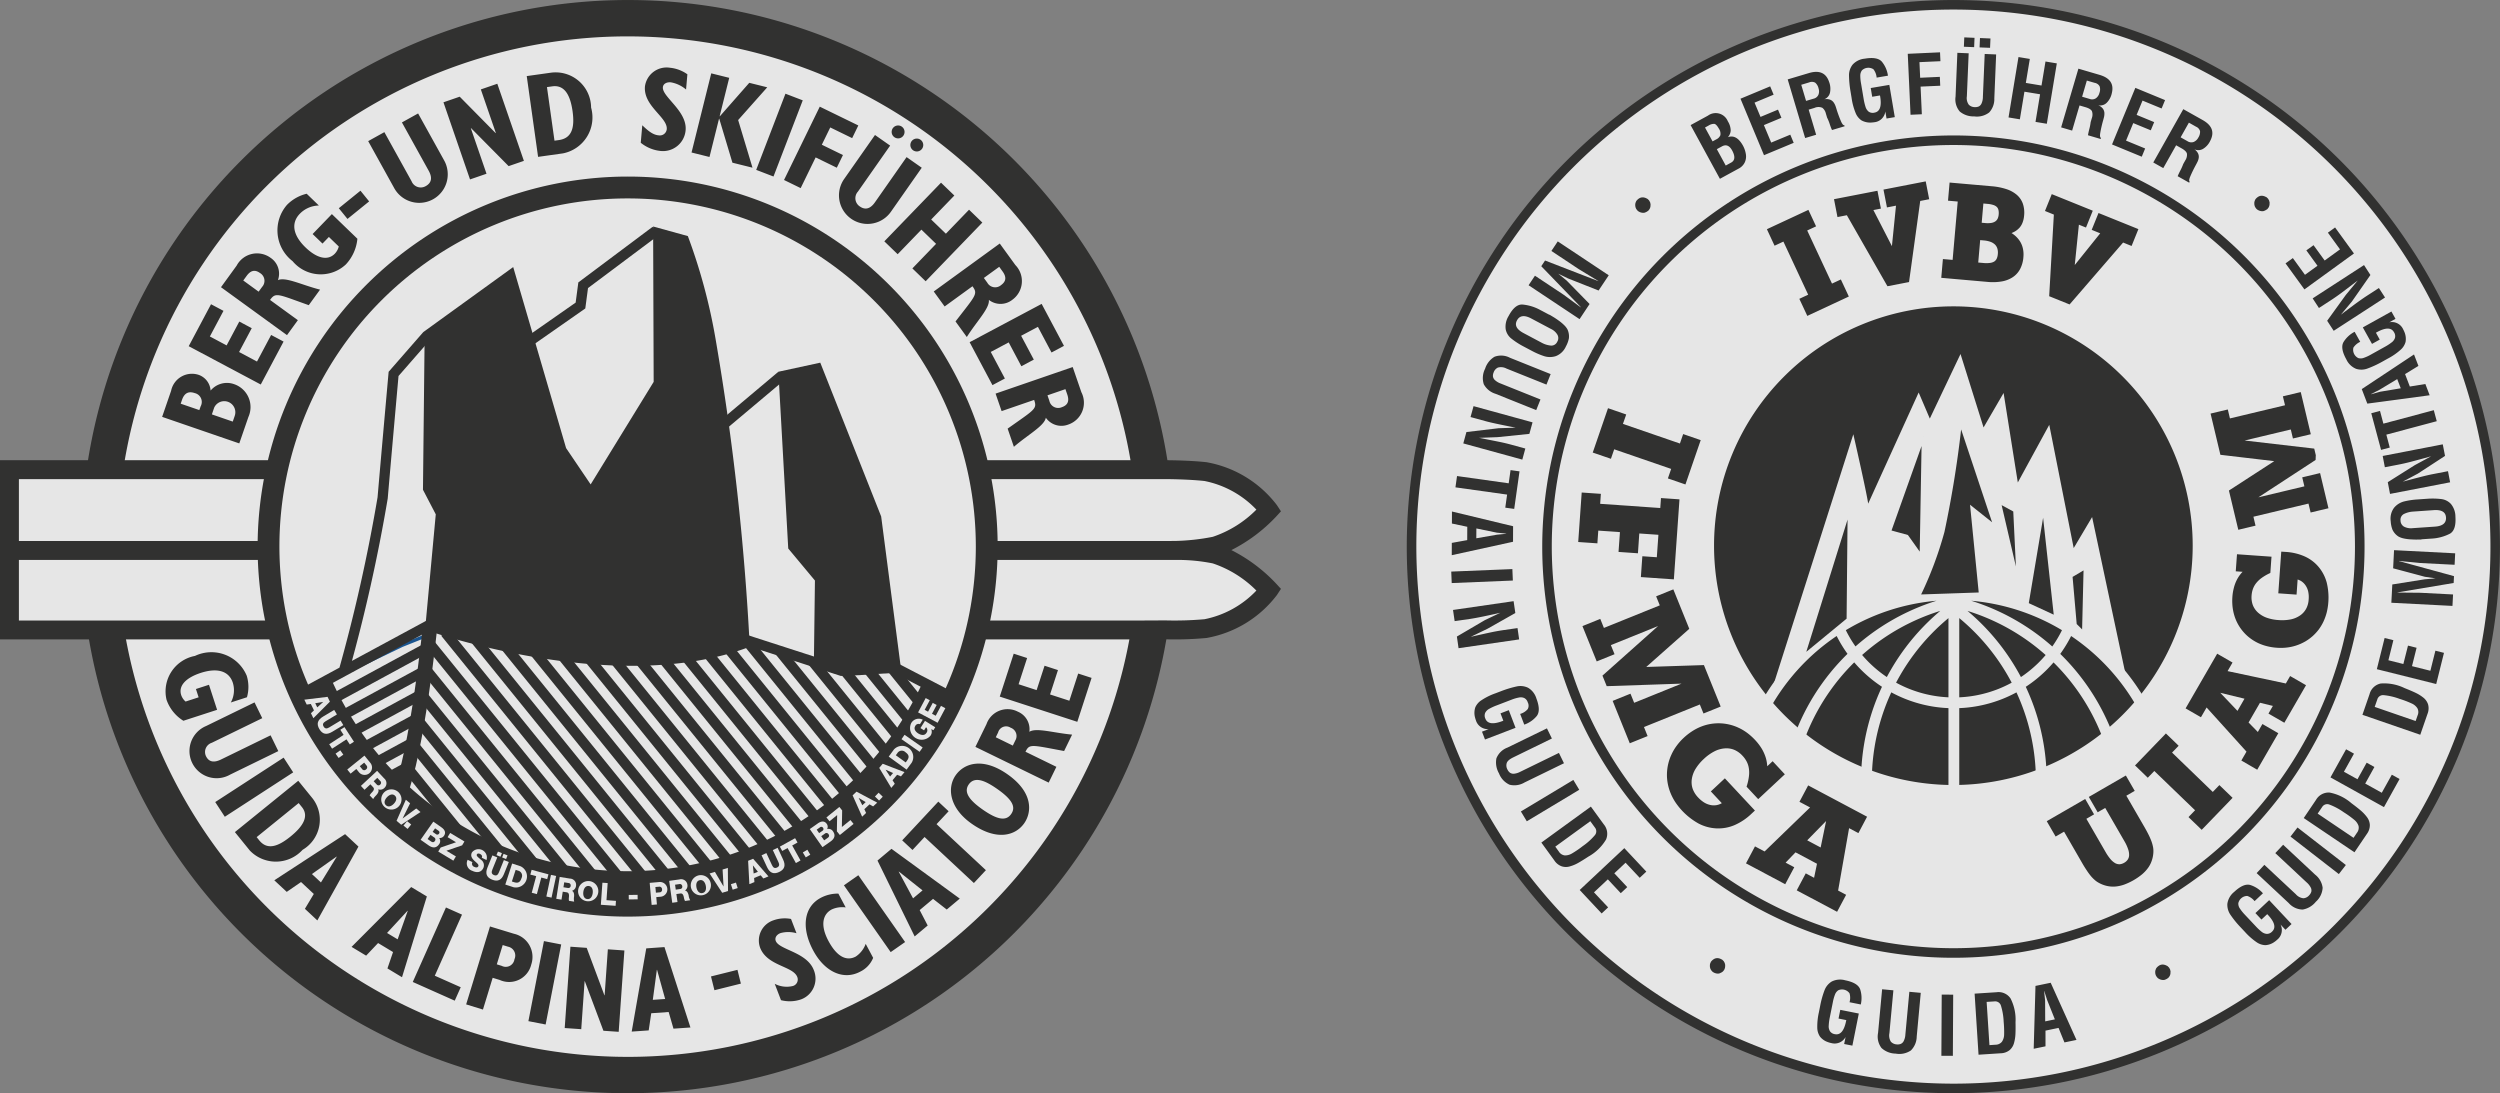 <svg id="Ebene_1" data-name="Ebene 1" xmlns="http://www.w3.org/2000/svg" xmlns:xlink="http://www.w3.org/1999/xlink" viewBox="0 0 113.23 49.514"><rect x="0" y="0" width="113.23" height="49.514" fill="#808080" stroke="none"/><defs><clipPath id="clip-path" transform="translate(-241.494 -402.162)"><rect x="241.493" y="402.162" width="113.23" height="49.513" fill="none"/></clipPath><clipPath id="clip-path-2" transform="translate(-241.494 -402.162)"><rect x="241.493" y="402.163" width="113.23" height="49.513" fill="none"/></clipPath><clipPath id="clip-path-3" transform="translate(-241.494 -402.162)"><rect x="224.493" y="389.162" width="92.017" height="63.513" fill="none"/></clipPath><clipPath id="clip-path-4" transform="translate(-241.494 -402.162)"><polygon points="256.618 434.355 258.942 437.667 259.639 437.956 260.161 436.098 260.859 430.928 259.697 431.392 255.224 433.542 256.095 433.716 256.618 434.355" fill="none"/></clipPath><clipPath id="clip-path-5" transform="translate(-241.494 -402.162)"><path d="M259.523,438.247s.871-4.066,1.103-4.996a19.499,19.499,0,0,0,.349-2.556s3.369.349,5.403.814c2.033.464,6.796-.291,6.971,0,.174.29,1.858-.232,1.858-.232l1.511.232,3.02.987,1.918-.174,1.219.581,1.511,1.104s-5.809,6.854-8.249,7.784c-2.44.929-6.274.639-7.319.464a42.039,42.039,0,0,1-6.914-1.858,13.923,13.923,0,0,1-2.381-2.15" fill="none"/></clipPath><clipPath id="clip-path-6" transform="translate(-241.494 -402.162)"><rect x="288.209" y="389.162" width="83.514" height="63.513" fill="none"/></clipPath></defs><g clip-path="url(#clip-path)"><g clip-path="url(#clip-path-2)"><g opacity="0.8"><g clip-path="url(#clip-path-3)"><path d="M245.988,426.919a23.933,23.933,0,1,1,23.934,23.934,23.934,23.934,0,0,1-23.934-23.934" transform="translate(-241.494 -402.162)" fill="#fff"/><path d="M246.811,426.919a23.11,23.11,0,1,1,23.111,23.111,23.136,23.136,0,0,1-23.111-23.111m-1.646,0a24.757,24.757,0,1,0,24.757-24.757,24.785,24.785,0,0,0-24.757,24.757" transform="translate(-241.494 -402.162)" fill="#1d1d1b"/><path d="M250.313,419.966a.411.411,0,0,1,.268.601l-.059.169-.844-.29.058-.17c.108-.312.295-.407.577-.31m.777.965.105-.307a.502.502,0,0,1,.929.378l-.088.255Zm-1.846-1.07-.407,1.182,3.494,1.202.411-1.191a1.096,1.096,0,0,0-.638-1.49.962.962,0,0,0-1.072.289.809.809,0,0,0-.549-.716.965.965,0,0,0-1.239.724m2.372-3.62-.564-.3-1.011,1.901,3.263,1.735,1.033-1.944-.563-.3-.64,1.204-.812-.432.574-1.079-.564-.3-.574,1.08-.759-.404Zm1.748-1.083-.156.214-.696-.506.15-.205c.181-.25.374-.304.61-.132a.409.409,0,0,1,.092.629m.718-.308a.862.862,0,0,0-.334-1.012,1.044,1.044,0,0,0-1.536.355l-.709.977,2.99,2.171.492-.678-1.26-.916c.206-.284.291-.29,1.075-.007l.678.244.512-.704c-.819-.207-1.565-.589-1.908-.43m2.308-1.956.448.432a.739.739,0,0,1-.178.325c-.331.342-.831.198-1.329-.283-.576-.556-.662-1.106-.256-1.526a1.23,1.23,0,0,1,.862-.371l-.553-.534a1.855,1.855,0,0,0-.89.502,1.76,1.76,0,0,0,.251,2.551,1.663,1.663,0,0,0,2.413.149,1.97,1.97,0,0,0,.523-1.164l-1.156-1.116-.872.903.448.432Zm1.823-1.61-.393-.485-.981.794.393.485Zm3.396-1.859-1.178-2.125-.733.407,1.211,2.186c.163.293.152.54-.132.698a.447.447,0,0,1-.642-.22l-1.232-2.224-.733.407,1.182,2.134a1.293,1.293,0,1,0,2.257-1.263m2.922.261.691-.238-1.204-3.493-.746.257.68,1.974-.01.004-1.627-1.649-.736.254,1.203,3.493.747-.257-.71-2.061.01-.004Zm2.276-1.18-.199.028-.341-2.427.241-.034c.574-.08.82.431.918,1.122.103.734-.019,1.227-.619,1.311m1.459-1.472a1.607,1.607,0,0,0-1.833-1.578l-1.082.152.514,3.659,1.125-.158a1.658,1.658,0,0,0,1.276-2.075m4.301-.817.06-.69a1.633,1.633,0,0,0-.783-.296.99.99,0,0,0-1.139.845c-.078.894,1.035,1.399.988,1.938a.315.315,0,0,1-.367.278c-.221-.02-.416-.14-.742-.456l-.069.792a1.7,1.7,0,0,0,.875.369,1.029,1.029,0,0,0,1.157-.935c.076-.873-1.068-1.511-1.03-1.948.013-.151.162-.241.362-.223a1.442,1.442,0,0,1,.688.326m2.359,1.382,1.318-1.483-.814-.203-1.331,1.514-.01-.003.433-1.737-.814-.203-.893,3.585.813.203.432-1.733.011.003.596,1.989.909.226Zm1.601,2.558,1.325-3.45-.783-.301-1.325,3.45Zm3.563-1.739.279-.574-1.746-.851-1.619,3.321.754.368.678-1.391.958.467.279-.574-.957-.467.382-.783Zm2.32-.113a.292.292,0,1,0-.407.071.29.29,0,0,0,.407-.071m.832,1.454-.687-.481-1.433,2.047c-.193.275-.421.373-.686.187a.446.446,0,0,1-.084-.673l1.458-2.082-.686-.481-1.4,1.998a1.293,1.293,0,1,0,2.125,1.474Zm.015-.861a.292.292,0,1,0-.407.071.292.292,0,0,0,.407-.071m.162,6.003,2.567-2.658-.602-.583-1.049,1.087-.666-.643,1.049-1.086-.603-.582-2.568,2.657.604.583,1.075-1.113.665.643-1.074,1.113Zm3.418.172a.408.408,0,0,1-.626-.107l-.156-.215.696-.505.149.206c.182.249.173.449-.063.621m.51.665a1.042,1.042,0,0,0,.136-1.57l-.708-.976-2.99,2.172.493.679,1.261-.916c.206.284.186.366-.326,1.025l-.442.569.512.705c.45-.716,1.044-1.307.998-1.682a.86.86,0,0,0,1.066-.006m1.772,2.389.564-.3-1.011-1.901-3.262,1.735,1.034,1.944.563-.299-.64-1.204.813-.432.573,1.08.564-.3-.574-1.08.76-.404Zm.471,2.476a.408.408,0,0,1-.568-.286l-.086-.25.813-.28.083.24c.1.292.034.481-.242.576m.882-.676-.393-1.141-3.493,1.203.273.793,1.473-.507c.115.332.071.405-.611.885l-.589.415.283.824c.64-.553,1.38-.945,1.447-1.317a.862.862,0,0,0,1.021.307,1.043,1.043,0,0,0,.589-1.462" transform="translate(-241.494 -402.162)" fill="#1d1d1b"/><path d="M252.679,433.742a1.712,1.712,0,0,0-.01-.975,1.734,1.734,0,0,0-2.345-.897,1.636,1.636,0,0,0-1.287,1.986,1.822,1.822,0,0,0,.763.951l1.527-.496-.368-1.134-.591.192.122.376-.591.192a.677.677,0,0,1-.198-.292c-.139-.43.226-.792.885-1.006.761-.247,1.281-.081,1.453.446a1.146,1.146,0,0,1-.091.894Zm-.762,3.504,2.182-1.065-.349-.715-2.245,1.095c-.302.147-.545.129-.68-.148a.438.438,0,0,1,.262-.609l2.285-1.114-.349-.715-2.192,1.069a1.23,1.23,0,1,0,1.086,2.202m-.241,1.909,3.097-2.011-.433-.667-3.098,2.012Zm2.978.894c-.576.466-1.054.623-1.417.176l-.119-.148,1.903-1.542.146.18c.346.427.029.895-.513,1.334m1.003-1.718-.654-.806-2.87,2.325.679.838a1.637,1.637,0,0,0,2.386-.035,1.582,1.582,0,0,0,.459-2.322m.373,3.799-.409-.381,1.118-.791.007.007Zm-.163,1.72,1.862-3.345-.605-.563-3.206,2.09.563.525.648-.446.578.54-.403.673Zm4.094-.433-.457,1.289-.48-.288.929-1.007Zm-.259,3.005,1.125-3.659-.709-.425-2.701,2.71.66.397.541-.571.678.408-.254.742Zm1.485-.068,1.232-2.767-.727-.324-1.503,3.374,1.901.847.271-.608Zm3.608-.746a.398.398,0,0,1-.579.299l-.221-.068.267-.874.245.075a.408.408,0,0,1,.288.568m.759.244a1.076,1.076,0,0,0-.782-1.398l-1.085-.331-1.08,3.53.761.234.44-1.438.319.097a1.03,1.03,0,0,0,1.427-.694m.653,2.712.705-3.626-.782-.152-.704,3.626Zm3.309.331.258-3.684-.749-.053-.146,2.083-.01-.001-.802-2.148-.738-.052-.258,3.684.749.052.152-2.173h.01l.842,2.244Zm2.104-1.487-.559.039.183-1.358h.01Zm.377,1.344.768-.053-1.176-3.642-.825.059-.659,3.769.77-.054.115-.777.789-.056Zm1.855-1.741,1.198-.299-.155-.624-1.199.299Zm3.717-2.581-.248-.647a1.513,1.513,0,0,0-.796.062.963.963,0,0,0-.604,1.24c.323.838,1.49.825,1.684,1.329a.306.306,0,0,1-.193.404,1.17,1.17,0,0,1-.829-.098l.284.742a1.577,1.577,0,0,0,.906-.035,1.002,1.002,0,0,0,.579-1.329c-.314-.818-1.566-.911-1.722-1.319-.054-.142.034-.286.211-.354a1.331,1.331,0,0,1,.728.005m2.228-1.169-.332-.626a1.657,1.657,0,0,0-.796.191c-.762.404-.898,1.341-.35,2.373.533,1.002,1.391,1.366,2.13.974a1.193,1.193,0,0,0,.592-.628l-.338-.634a1.166,1.166,0,0,1-.451.576c-.435.231-.871-.02-1.239-.713-.381-.716-.252-1.208.151-1.421a1.136,1.136,0,0,1,.633-.092m2.691,1.568-2.119-3.026-.652.457,2.118,3.025Zm.79-2.339-.43.36-.649-1.206.008-.006Zm1.686.372-3.093-2.255-.634.531,1.684,3.437.59-.495-.363-.698.606-.508.62.483Zm-1.052-3.372.547-.585-.467-.436-1.636,1.754.467.436.546-.587,2.234,2.084.544-.582Zm3.378-.456c-.25.357-.686.215-1.289-.206-.593-.416-.877-.784-.63-1.138.272-.387.761-.163,1.285.203.727.508.846.838.634,1.141m-.165-1.803c-1.133-.793-1.973-.491-2.347.044-.392.559-.297,1.48.732,2.199,1.133.794,1.984.531,2.373-.025.342-.488.425-1.389-.758-2.218m.143-2.109a.397.397,0,0,1,.209.582l-.11.227-.772-.377.105-.217a.375.375,0,0,1,.568-.215m-1.094-.162-.502,1.03,3.319,1.618.349-.715-1.4-.683c.147-.3.227-.317,1.044-.166l.706.133.362-.743c-.836-.076-1.633-.328-1.936-.127a.86.86,0,0,0-.518-.91,1.011,1.011,0,0,0-1.424.563m4.76-2.095-.607-.197-.4,1.231-.874-.284.358-1.104-.607-.197-.359,1.104-.817-.266.386-1.187-.607-.197-.632,1.944,3.512,1.142Z" transform="translate(-241.494 -402.162)" fill="#1d1d1b"/><path d="M294.559,427.096a11.326,11.326,0,0,0,1.962-.204,6.056,6.056,0,0,0,2.449-1.615,4.708,4.708,0,0,0-2.879-1.756c-.811-.088-1.83-.087-1.83-.087h-52.34v7.261h12.025l32.023-.001h7.295l.997-.005a15.744,15.744,0,0,0,1.83-.056,4.704,4.704,0,0,0,2.879-1.756,6.048,6.048,0,0,0-2.449-1.614,10.005,10.005,0,0,0-1.959-.173" transform="translate(-241.494 -402.162)" fill="#fff"/><path d="M296.046,430.208a15.569,15.569,0,0,1-1.77.053c-.016,0-1.013.005-1.013.005h-7.294l-32.022.001h-11.597v-2.745h11.245v-.856h-11.245v-2.804h51.912c.01,0,1.006.001,1.784.085a4.439,4.439,0,0,1,2.352,1.297,5.021,5.021,0,0,1-1.977,1.232,9.835,9.835,0,0,1-1.675.186c-.108-.001-.176-.001-.188-.001l.001.005h-8.279v.856h8.287v.002l.091-.002h.243a8.083,8.083,0,0,1,1.52.157,5.031,5.031,0,0,1,1.977,1.231,4.434,4.434,0,0,1-2.352,1.298m1.219-3.131a7.275,7.275,0,0,0,2.021-1.511l.225-.245-.182-.278a5.122,5.122,0,0,0-3.192-1.947c-.823-.09-1.832-.09-1.875-.09h-52.768v8.117h12.453l32.022-.001h7.296l1-.005a15.732,15.732,0,0,0,1.872-.059,5.119,5.119,0,0,0,3.192-1.947l.182-.278-.225-.245a7.275,7.275,0,0,0-2.021-1.511" transform="translate(-241.494 -402.162)" fill="#1d1d1b"/><path d="M253.162,426.919a16.759,16.759,0,1,0,16.76-16.76,16.779,16.779,0,0,0-16.76,16.76" transform="translate(-241.494 -402.162)" fill="#1d1d1b"/><path d="M254.149,426.919a15.771,15.771,0,1,1,15.772,15.772,15.791,15.791,0,0,1-15.772-15.772" transform="translate(-241.494 -402.162)" fill="#fff"/><g clip-path="url(#clip-path-4)"><path d="M260.009,437.855l-12.81,6.96m13.013-8.054-12.81,6.96m13.013-8.054-12.81,6.96m13.013-8.054-12.811,6.96m13.013-8.054-12.81,6.96m13.013-8.054-12.81,6.96m13.013-8.054-12.81,6.96" transform="translate(-241.494 -402.162)" fill="none" stroke="#1d1d1b" stroke-miterlimit="3.864" stroke-width="0.463"/></g><polygon points="15.125 32.192 17.449 35.504 18.146 35.793 18.668 33.935 19.366 28.765 18.204 29.23 13.73 31.379 14.602 31.554 15.125 32.192" fill="none" stroke="#004a93" stroke-width="0.151"/><g clip-path="url(#clip-path-5)"><path d="M282.799,430.811l9.177,11.327m-10.29-11.327,9.178,11.327m-10.291-11.327,9.178,11.327m-10.291-11.327,9.179,11.327m-10.291-11.327,9.178,11.327m-10.291-11.327,9.179,11.327m-10.292-11.327,9.179,11.327m-10.291-11.327,9.178,11.327m-10.291-11.327,9.179,11.327m-10.291-11.327,9.177,11.327m-10.29-11.327,9.178,11.327m-10.29-11.327,9.178,11.327m-10.292-11.327,9.179,11.327m-10.291-11.327,9.178,11.327m-10.291-11.327,9.179,11.327m-10.291-11.327,9.178,11.327m-10.291-11.327,9.179,11.327m-10.292-11.327,9.178,11.327m-10.29-11.327,9.178,11.327m-10.291-11.327,9.178,11.327m-10.29-11.327,9.178,11.327m-10.291-11.327,9.178,11.327m-10.291-11.327,9.179,11.327m-10.291-11.327,9.178,11.327m-10.291-11.327,9.179,11.327m-10.291-11.327,9.178,11.327m-10.291-11.327,9.178,11.327" transform="translate(-241.494 -402.162)" fill="none" stroke="#1d1d1b" stroke-miterlimit="3.864" stroke-width="0.463"/></g><path d="M259.523,438.247s.871-4.066,1.104-4.996a19.613,19.613,0,0,0,.348-2.556s3.369.349,5.403.814c2.033.464,6.797-.291,6.971,0,.174.29,1.859-.232,1.859-.232l1.51.232,3.02.987,1.918-.174,1.22.581,1.51,1.104s-5.809,6.854-8.249,7.784c-2.439.929-6.274.639-7.319.464a42.001,42.001,0,0,1-6.913-1.858A13.902,13.902,0,0,1,259.523,438.247Z" transform="translate(-241.494 -402.162)" fill="none" stroke="#004a93" stroke-width="0.151"/><path d="M254.942,433.705l5.998-3.241,13.338.812,1.045-.117,4.277,1.382,2.056-.336,2.903,1.511m-10.514-12.142,2.851-2.397m-19.826,13.367a75.458,75.458,0,0,0,1.755-7.833c.175-2.033.495-5.615.495-5.615l1.515-1.735" transform="translate(-241.494 -402.162)" fill="none" stroke="#1d1d1b" stroke-miterlimit="3.864" stroke-width="0.463"/><path d="M284.669,433.796a16.275,16.275,0,0,1-29.557-.141l1.377-.747a14.713,14.713,0,0,0,26.814.119Z" transform="translate(-241.494 -402.162)" fill="#1d1d1b"/><path d="M260.965,430.609s-.571,5.604-1.384,7.58" transform="translate(-241.494 -402.162)" fill="none" stroke="#1d1d1b" stroke-miterlimit="3.864" stroke-width="0.658"/><path d="M255.278,433.852l.108.221.187-.026.141.289-.137.129.11.225.749-.748-.107-.219Zm.854.1.001.002-.27.246-.092-.188Z" transform="translate(-241.494 -402.162)" fill="#fff"/><path d="M257.044,435.004l-.124-.206-.517.311c-.11.066-.19.062-.25-.038-.061-.101-.027-.172.084-.239l.517-.311-.124-.205-.504.302c-.248.15-.309.329-.166.568.144.24.331.27.58.121Z" transform="translate(-241.494 -402.162)" fill="#fff"/><polygon points="16.031 33.594 15.601 32.932 15.413 33.053 15.562 33.284 14.911 33.708 15.041 33.909 15.693 33.486 15.843 33.716 16.031 33.594" fill="#fff"/><rect x="256.736" y="436.202" width="0.261" height="0.24" transform="translate(-445.847 -174.726) rotate(-35.149)" fill="#fff"/><path d="M257.989,436.703l.101.125a.118.118,0,0,1-.02.184.114.114,0,0,1-.179-.022l-.101-.126Zm-.767.312.151.187.26-.211.124.153a.334.334,0,0,0,.519-.42l-.275-.339Z" transform="translate(-241.494 -402.162)" fill="#fff"/><path d="M258.583,437.392l.131.14a.107.107,0,0,1,.003.163.103.103,0,0,1-.161-.002l-.138-.147Zm-.743.365.164.176.266-.249.124.133c.077.083.011.164-.058.238a.542.542,0,0,0-.099.13l.163.172c.005-.048.109-.151.139-.182.064-.071.132-.173.083-.262l.003-.001a.262.262,0,0,0,.282-.066.285.285,0,0,0-.014-.429l-.32-.343Z" transform="translate(-241.494 -402.162)" fill="#fff"/><path d="M259.021,438.27c.101-.108.246-.177.359-.072.114.106.056.256-.046.364-.101.109-.246.177-.359.071-.114-.105-.056-.254.046-.363m-.176-.164a.459.459,0,1,0,.688-.072.465.465,0,0,0-.688.072" transform="translate(-241.494 -402.162)" fill="#fff"/><polygon points="19.045 36.778 18.853 36.617 18.235 37.071 18.234 37.07 18.574 36.383 18.382 36.222 17.961 37.176 18.172 37.355 19.045 36.778" fill="#fff"/><rect x="259.883" y="439.512" width="0.26" height="0.24" transform="matrix(0.628, -0.778, 0.778, 0.628, -486.873, -36.431)" fill="#fff"/><path d="M261.2,439.679l.152.107a.089.089,0,0,1,.025.135.094.094,0,0,1-.136.022l-.151-.106Zm-.656.518.363.254c.162.113.336.146.473-.049a.239.239,0,0,0,.006-.286.227.227,0,0,0,.215-.096c.12-.171.003-.308-.129-.397l-.353-.247Zm.449-.222.157.11a.11.11,0,0,1,.039.17c-.048.068-.108.062-.171.019l-.157-.111Z" transform="translate(-241.494 -402.162)" fill="#fff"/><polygon points="19.849 38.569 20.533 38.981 20.649 38.789 20.22 38.531 20.931 38.287 21.035 38.113 20.389 37.725 20.273 37.917 20.654 38.147 19.959 38.386 19.849 38.569" fill="#fff"/><path d="M262.676,441.104a.351.351,0,0,0,.203.497c.182.089.396.103.507-.126a.303.303,0,0,0-.113-.377c-.103-.095-.216-.165-.182-.235.029-.059.095-.049.142-.026.066.033.124.093.08.173l.216.105a.378.378,0,0,0-.661-.343c-.081.166.015.284.115.379.102.095.213.167.174.247-.032.067-.112.059-.177.028a.149.149,0,0,1-.088-.217Z" transform="translate(-241.494 -402.162)" fill="#fff"/><path d="M264.539,441.206l-.223-.091-.226.56c-.048.12-.114.165-.222.121-.109-.044-.126-.121-.077-.242l.226-.559-.223-.09-.22.545c-.109.269-.049.45.209.554.259.104.426.016.535-.252Zm-.558-.313.18.072.066-.162-.18-.072Zm.435.176.065-.164-.179-.071-.066.162Z" transform="translate(-241.494 -402.162)" fill="#fff"/><path d="M264.849,441.56l.108.035a.235.235,0,0,1,.158.337c-.062.19-.155.241-.329.189l-.108-.035Zm-.469.665.377.123a.504.504,0,0,0,.309-.953l-.376-.122Z" transform="translate(-241.494 -402.162)" fill="#fff"/><polygon points="24.841 39.601 24.078 39.396 24.02 39.613 24.285 39.683 24.084 40.435 24.316 40.496 24.517 39.746 24.783 39.818 24.841 39.601" fill="#fff"/><rect x="265.958" y="442.179" width="1.002" height="0.24" transform="translate(-463.102 208.715) rotate(-77.988)" fill="#fff"/><path d="M267.049,442.124l.188.031a.107.107,0,0,1,.104.126.104.104,0,0,1-.128.099l-.2-.032Zm-.361.747.237.038.057-.361.18.029c.11.017.109.121.1.223a.52.52,0,0,0,.002.162l.235.038a.619.619,0,0,1-.004-.231c.008-.095-.001-.217-.095-.257l.001-.003a.261.261,0,0,0,.182-.226.284.284,0,0,0-.275-.328l-.464-.074Z" transform="translate(-241.494 -402.162)" fill="#fff"/><path d="M267.914,442.56c.018-.147.096-.288.249-.269.154.019.195.173.176.322-.018.147-.095.288-.248.269-.154-.019-.195-.174-.177-.322m-.238-.029a.459.459,0,1,0,.515-.462.466.466,0,0,0-.515.462" transform="translate(-241.494 -402.162)" fill="#fff"/><polygon points="27.214 40.979 27.882 41.026 27.898 40.802 27.469 40.771 27.523 39.996 27.284 39.98 27.214 40.979" fill="#fff"/><rect x="269.971" y="442.694" width="0.402" height="0.203" transform="translate(-248.04 -398.101) rotate(-0.851)" fill="#fff"/><path d="M271.178,442.337l.161-.014a.117.117,0,0,1,.14.119.115.115,0,0,1-.118.137l-.16.014Zm-.17.81.239-.02-.029-.333.197-.017a.334.334,0,0,0-.059-.666l-.436.038Z" transform="translate(-241.494 -402.162)" fill="#fff"/><path d="M272.069,442.232l.189-.027a.107.107,0,0,1,.135.09.102.102,0,0,1-.093.132l-.2.029Zm-.128.818.238-.033-.051-.362.18-.025c.112-.016.141.085.162.184a.544.544,0,0,0,.049.155l.236-.033a.564.564,0,0,1-.07-.218c-.021-.093-.066-.208-.167-.22v-.002a.26.26,0,0,0,.108-.269.285.285,0,0,0-.359-.234l-.465.065Z" transform="translate(-241.494 -402.162)" fill="#fff"/><path d="M273.04,442.364c-.031-.147-.004-.304.147-.336.152-.033.242.101.272.246.031.146.003.303-.148.335-.152.033-.24-.1-.271-.245m-.235.049a.458.458,0,1,0,.336-.605.466.466,0,0,0-.336.605" transform="translate(-241.494 -402.162)" fill="#fff"/><polygon points="32.966 39.31 32.727 39.383 32.772 40.148 32.769 40.149 32.379 39.489 32.139 39.562 32.71 40.436 32.974 40.356 32.966 39.31" fill="#fff"/><rect x="274.631" y="442.166" width="0.24" height="0.261" transform="translate(-363.278 -297.317) rotate(-17.754)" fill="#fff"/><path d="M275.434,442.206l.229-.092-.014-.187.299-.121.119.144.232-.094-.694-.799-.227.092Zm.16-.845.003-.001.224.287-.192.078Z" transform="translate(-241.494 -402.162)" fill="#fff"/><path d="M276.714,440.561l-.218.102.255.546c.055.117.043.196-.064.245-.106.05-.174.009-.228-.108l-.255-.547-.218.101.248.533c.123.263.295.343.548.224.252-.118.303-.3.181-.563Z" transform="translate(-241.494 -402.162)" fill="#fff"/><polygon points="36.012 37.963 35.321 38.346 35.429 38.542 35.67 38.409 36.047 39.089 36.257 38.973 35.88 38.293 36.121 38.16 36.012 37.963" fill="#fff"/><polygon points="36.495 38.833 36.7 38.71 36.566 38.486 36.361 38.609 36.495 38.833" fill="#fff"/><path d="M278.484,439.739l.151-.107a.09.09,0,0,1,.136.023.091.091,0,0,1-.026.135l-.152.106Zm.261.793.363-.254c.161-.114.252-.266.115-.461a.236.236,0,0,0-.266-.104.225.225,0,0,0-.016-.234c-.12-.172-.289-.109-.417-.015l-.353.248Zm-.055-.498.157-.11a.11.11,0,0,1,.174.023c.048.067.021.122-.041.166l-.158.11Z" transform="translate(-241.494 -402.162)" fill="#fff"/><polygon points="38.039 37.819 38.66 37.317 38.519 37.142 38.13 37.456 38.143 36.705 38.016 36.548 37.43 37.023 37.572 37.197 37.916 36.917 37.904 37.654 38.039 37.819" fill="#fff"/><path d="M280.542,439.151l.179-.168-.079-.171.234-.219.164.093.184-.171-.936-.497-.178.166Zm-.155-.846.003-.002.313.187-.153.143Z" transform="translate(-241.494 -402.162)" fill="#fff"/><polygon points="39.815 36.258 39.982 36.085 39.794 35.903 39.628 36.076 39.815 36.258" fill="#fff"/><path d="M281.862,437.848l.158-.188-.101-.16.207-.247.174.073.161-.193-.988-.379-.157.187Zm-.256-.82.002-.003.334.148-.135.16Z" transform="translate(-241.494 -402.162)" fill="#fff"/><path d="M282.068,436.369l.067-.091a.234.234,0,0,1,.369-.047c.162.118.182.222.078.371l-.066.092Zm.488.651.234-.32a.504.504,0,0,0-.811-.589l-.233.32Z" transform="translate(-241.494 -402.162)" fill="#fff"/><rect x="282.683" y="435.328" width="0.241" height="1.001" transform="translate(-477.906 15.245) rotate(-54.989)" fill="#fff"/><path d="M283.388,434.811l-.205.328.164.102.089-.142a.191.191,0,0,1,.016.26c-.082.131-.24.103-.366.024s-.22-.208-.138-.339a.163.163,0,0,1,.212-.082l.128-.203a.392.392,0,0,0-.527.161.526.526,0,0,0,.885.553.309.309,0,0,0,.025-.287l.1.047.082-.132Z" transform="translate(-241.494 -402.162)" fill="#fff"/><polygon points="42.466 32.736 42.817 32.076 42.619 31.97 42.381 32.418 42.212 32.329 42.424 31.93 42.246 31.835 42.034 32.233 41.879 32.151 42.112 31.715 41.926 31.617 41.582 32.265 42.466 32.736" fill="#fff"/><path d="M260.723,417.717l-.072,6.627.58,1.113-.484,5.225s8.611,3.096,14.706.773a117.391,117.391,0,0,0-1.548-13.932,25.8,25.8,0,0,0-1.257-4.668l-1.573-.435.025,7.038-2.854,4.644-1.113-1.645-2.395-8.199-4.081,2.951Z" transform="translate(-241.494 -402.162)" fill="#1d1d1b"/><polygon points="35.254 16.837 35.701 24.843 36.91 26.294 36.863 29.971 38.193 30.624 40.829 30.455 39.91 23.392 37.152 16.426 35.254 16.837" fill="#1d1d1b"/><polyline points="23.244 15.966 26.291 13.838 26.413 12.919 29.697 10.461" fill="none" stroke="#1d1d1b" stroke-miterlimit="3.864" stroke-width="0.468"/></g></g><g opacity="0.8"><g clip-path="url(#clip-path-6)"><path d="M330.222,418.625s-1.254,2.639-1.327,2.794c-.062-.144-.504-1.177-.504-1.177s-2.239,4.928-2.353,5.178c-.032-.264-.436-3.452-.436-3.452l-.079-.007-3.533,11.078.18.108.022-.03c.002-.004.299-.395,1.315-1.507a11.267,11.267,0,0,1,4.456-2.335l.189-.024a11.194,11.194,0,0,1,5.135.381,12.022,12.022,0,0,1,4.226,2.841l.101.111-1.419-6.671s-.741,1.251-.838,1.412c-.04-.202-1.103-5.566-1.103-5.566s-1.328,2.435-1.434,2.63c-.035-.224-.646-4.069-.646-4.069s-.79,1.361-.874,1.505c-.053-.168-1.034-3.294-1.034-3.294Z" transform="translate(-241.494 -402.162)" fill="#fff"/><path d="M354.507,426.919a24.541,24.541,0,1,1-24.54-24.54,24.54,24.54,0,0,1,24.54,24.54" transform="translate(-241.494 -402.162)" fill="#fff"/><path d="M305.643,426.919a24.324,24.324,0,1,1,24.324,24.324,24.351,24.351,0,0,1-24.324-24.324m-.434,0a24.757,24.757,0,1,0,24.758-24.757,24.786,24.786,0,0,0-24.758,24.757" transform="translate(-241.494 -402.162)" fill="#1d1d1b"/><path d="M323.35,416.47l-.037-.081-.286-.612-.037-.081.081-.038.319-.149-1.122-2.405-.319.149-.081.037-.038-.08-.272-.585-.037-.081.079-.038,1.72-.801.08-.038.038.081.272.585.038.081-.079.037-.323.15,1.123,2.406.321-.15.081-.038.037.081.286.612.037.081-.08.037-1.72.802Zm3.631-1.344-.032-.055-1.807-3.161-.338.066-.087.017-.017-.088-.123-.633-.018-.087.088-.018,1.793-.348.088-.017.017.087.123.634.017.087-.088.017-.253.049.839,1.634.185-1.833-.323.063-.088.017-.015-.088-.124-.633-.017-.087.087-.017,1.738-.338.088-.017.017.088.123.633.018.087-.088.017-.319.062-.498,3.609-.009.064-.062.012-.852.165Zm4.707-4.53a2.921,2.921,0,0,1,.674.13,1.392,1.392,0,0,1,.48.263h-.001a.943.943,0,0,1,.275.407,1.284,1.284,0,0,1,.054.532,1.121,1.121,0,0,1-.068.309.763.763,0,0,1-.147.246h-.001a.84.84,0,0,1-.235.18c-.037.019-.077.038-.119.055a1.292,1.292,0,0,1,.149.108,1.174,1.174,0,0,1,.239.275,1.022,1.022,0,0,1,.13.331,1.24,1.24,0,0,1,.02.373,1.385,1.385,0,0,1-.144.532,1.008,1.008,0,0,1-.332.375,1.303,1.303,0,0,1-.5.196,2.426,2.426,0,0,1-.647.022l-2.008-.177-.089-.007.007-.089.059-.673.008-.089.089.008.351.03.231-2.643-.351-.031-.089-.008.008-.089.056-.642.008-.09.089.008Zm-.439,1.655.162.014a1.073,1.073,0,0,0,.27-.006.452.452,0,0,0,.179-.066.33.33,0,0,0,.108-.12.525.525,0,0,0,.05-.194.621.621,0,0,0-.012-.213.277.277,0,0,0-.073-.131.403.403,0,0,0-.154-.088,1.1,1.1,0,0,0-.269-.051l-.185-.017Zm-.157,1.802.228.02a1.274,1.274,0,0,0,.306-.003.481.481,0,0,0,.193-.064.315.315,0,0,0,.107-.123.592.592,0,0,0,.053-.211.649.649,0,0,0-.02-.252.444.444,0,0,0-.107-.18.594.594,0,0,0-.204-.125,1.188,1.188,0,0,0-.312-.064l-.156-.014Zm3.214,1.526.003-.063.208-3.635-.321-.13-.081-.033.033-.082.241-.598.033-.083.083.033,1.693.684.082.034-.033.082-.241.598-.034.082-.081-.032-.24-.097-.187,1.827,1.153-1.436-.304-.124-.082-.033.033-.082.242-.598.033-.083.083.033,1.642.663.082.034-.033.082-.242.599-.033.082-.082-.033-.302-.122-2.383,2.756-.042.048-.059-.024-.804-.325Z" transform="translate(-241.494 -402.162)" fill="#1d1d1b"/><path d="M334.98,439.83l-.306.176-.077.044-.044-.077-.313-.54-.044-.078.076-.044,1.588-.917.077-.044.045.077.312.541.045.078-.077.044-.272.157.872,1.508a2.116,2.116,0,0,0,.225.325.818.818,0,0,0,.211.178.401.401,0,0,0,.197.048.478.478,0,0,0,.207-.067.457.457,0,0,0,.165-.15.382.382,0,0,0,.059-.194.758.758,0,0,0-.046-.273,1.86,1.86,0,0,0-.166-.359l-.871-1.508-.264.152-.077.044-.044-.077-.313-.541-.045-.077.077-.044,1.524-.881.077-.044.045.077.312.541.045.078-.077.044-.303.175.822,1.422c.072.124.134.241.188.349a3.041,3.041,0,0,1,.126.289,1.67,1.67,0,0,1,.069.242.95.95,0,0,1,.021.218,1.338,1.338,0,0,1-.064.39,1.254,1.254,0,0,1-.167.343,1.654,1.654,0,0,1-.278.303,2.804,2.804,0,0,1-.814.469,1.629,1.629,0,0,1-.398.088h-.001a1.292,1.292,0,0,1-.382-.027,1.398,1.398,0,0,1-.366-.139l-.001-.001.001.001-.001-.001a.93.93,0,0,1-.183-.127,1.564,1.564,0,0,1-.18-.183,2.784,2.784,0,0,1-.184-.252c-.066-.097-.136-.209-.207-.333Zm6.233-.084-.064-.062-.47-.453-.063-.063.061-.063.236-.244-1.846-1.78-.235.243-.061.064-.064-.063-.449-.434-.065-.061.062-.063,1.276-1.321.061-.065.064.062.45.434.063.062-.061.064-.237.245,1.845,1.782.237-.246.061-.064.065.062.47.454.063.061-.061.065-1.275,1.321Zm1.621-5.387.318-.552-1.098-.267Zm.895,2.665-.077-.044-.566-.328-.077-.044.044-.077.189-.326-1.807-2-.211.366-.045.076-.076-.044-.541-.312-.078-.045.045-.077,1.342-2.323.044-.078.077.045.541.312.077.044-.045.078-.179.311,2.638.56.151-.261.043-.076.078.044.566.327.077.044-.045.077-.893,1.547-.044.077-.077-.045-.566-.326-.077-.045.044-.077.157-.27-.585-.143-.517.894.42.43.163-.284.045-.077.077.045.566.327.077.044-.045.077-.866,1.5Zm.593-8.913-.047.023a2.29,2.29,0,0,0-.351.207,1.282,1.282,0,0,0-.24.227.923.923,0,0,0-.146.257,1.079,1.079,0,0,0-.065.306,1.03,1.03,0,0,0,.054.431.89.89,0,0,0,.23.339,1.189,1.189,0,0,0,.392.236,1.978,1.978,0,0,0,.544.109,2.028,2.028,0,0,0,.557-.031,1.149,1.149,0,0,0,.421-.179.858.858,0,0,0,.273-.303.998.998,0,0,0,.114-.423,1.2,1.2,0,0,0-.02-.351.808.808,0,0,0-.117-.277.687.687,0,0,0-.195-.196.715.715,0,0,0-.168-.077l-.042.595-.007.089-.088-.006-.65-.046-.089-.006.007-.089.121-1.712.007-.088.089.006.121.008a2.463,2.463,0,0,1,.849.203,1.757,1.757,0,0,1,.63.474,1.839,1.839,0,0,1,.369.708,2.862,2.862,0,0,1,.003,1.347,2.297,2.297,0,0,1-.146.413h.001a2.193,2.193,0,0,1-.218.367,2.221,2.221,0,0,1-.288.311h-.001a2.114,2.114,0,0,1-.346.246v-.001a2.145,2.145,0,0,1-.813.263,2.375,2.375,0,0,1-.447.009,2.541,2.541,0,0,1-.451-.071,2.257,2.257,0,0,1-.409-.146,2.093,2.093,0,0,1-.36-.221,1.955,1.955,0,0,1-.307-.29,2.007,2.007,0,0,1-.398-.721,2.23,2.23,0,0,1-.085-.412,2.599,2.599,0,0,1-.007-.442,2.187,2.187,0,0,1,.062-.391,1.734,1.734,0,0,1,.122-.345,1.506,1.506,0,0,1,.187-.297.992.992,0,0,1,.092-.104l-.22-.016-.09-.006.006-.089.043-.596.007-.089.088.007,1.385.098.091.007-.008.088-.042.596Zm2.058-5.331-.008.214-2.592,1.693,2.084-.498-.077-.321-.021-.086.087-.021.636-.152.086-.021.021.087.338,1.42.021.087-.086.02-.636.152-.086.021-.021-.087-.076-.318-2.494.595.075.319.021.086-.087.021-.607.145-.086.021-.022-.087-.389-1.63-.014-.061.052-.034,2-1.297-2.377-.28-.062-.007-.014-.06-.41-1.72-.021-.087.086-.021.608-.144.087-.021.02.086.076.319,2.495-.596-.076-.318-.021-.087.087-.02.636-.152.086-.02.021.086.414,1.737.021.086-.087.021-.635.151-.087.021-.021-.086-.076-.322-2.092.5,3.091.359.062.007.015.061.085.358Z" transform="translate(-241.494 -402.162)" fill="#1d1d1b"/><path d="M320.573,441.266l.042-.079.324-.611.042-.08.078.042.357.189,2.06-1.994-.402-.214-.079-.041.042-.079.311-.585.041-.079.08.042,2.511,1.335.078.042-.042.078-.31.586-.042.078-.078-.042-.343-.182-.497,2.826.285.151.078.042-.042.078-.326.613-.042.078-.078-.042-1.672-.888-.077-.042.041-.079.325-.611.042-.079.079.042.298.159.132-.636-.973-.517-.448.467.313.166.079.042-.042.078-.326.612-.041.079-.079-.041-1.62-.863Zm2.773-1.044.609.324.247-1.198Zm-2.747-2.43.016-.05a2.398,2.398,0,0,0,.092-.423,1.288,1.288,0,0,0-.003-.352v-.001a.99.99,0,0,0-.093-.299,1.173,1.173,0,0,0-.193-.273,1.081,1.081,0,0,0-.375-.27.924.924,0,0,0-.431-.066,1.232,1.232,0,0,0-.468.134,2.068,2.068,0,0,0-.479.343,2.111,2.111,0,0,0-.379.456,1.229,1.229,0,0,0-.166.458.942.942,0,0,0,.037.434,1.113,1.113,0,0,0,.248.397,1.341,1.341,0,0,0,.288.237.878.878,0,0,0,.302.111.705.705,0,0,0,.483-.089l-.436-.468-.061-.065.066-.06.505-.472.065-.06.06.065,1.24,1.329.061.065-.066.061-.094.088a2.606,2.606,0,0,1-.768.513,1.873,1.873,0,0,1-.82.146,1.919,1.919,0,0,1-.814-.225,3.05,3.05,0,0,1-1.046-.967,2.415,2.415,0,0,1-.215-.412v.001a2.219,2.219,0,0,1-.126-.434v.001a2.096,2.096,0,0,1-.035-.447v-.001a2.184,2.184,0,0,1,.208-.868v-.001a2.252,2.252,0,0,1,.235-.394,2.469,2.469,0,0,1,.315-.353,2.67,2.67,0,0,1,.379-.297,2.33,2.33,0,0,1,.408-.212h.001a2.135,2.135,0,0,1,1.31-.086,2.048,2.048,0,0,1,.409.149v-.001a2.266,2.266,0,0,1,.382.232,2.795,2.795,0,0,1,.346.313,2.479,2.479,0,0,1,.26.329,1.782,1.782,0,0,1,.177.344,1.519,1.519,0,0,1,.096.358c.008.052.013.105.016.157l.179-.167.065-.061.061.065.431.463.061.064-.065.061-1.077,1.005-.065.059-.061-.065-.431-.462Zm-6.527-5.03.047-.041,2.473-2.204-2.139.864.134.329.033.083-.082.033-.644.26-.082.033-.033-.083-.58-1.435-.033-.082.083-.034.642-.259.082-.034.034.083.131.327,2.531-1.023-.132-.326-.033-.083.082-.033.614-.248.083-.033.033.082.666,1.647.022.058-.046.042-1.902,1.685,2.551-.083.062-.002.023.058.703,1.738.032.082-.082.034-.615.248-.081.033-.034-.083-.132-.326-2.53,1.022.131.327.034.082-.083.034-.642.259-.083.034-.033-.083-.709-1.755-.033-.082.082-.034.643-.26.082-.032.034.082.133.33,2.147-.868-3.329.113-.062.002-.022-.058-.147-.362Zm-.228-5.991-.088-.006-.692-.048-.09-.007.007-.088.145-2.064.006-.089.088.006.692.048.089.006-.007.089-.025.363,2.722.19.026-.362.005-.089.089.006.661.046.089.006-.006.089-.242,3.447-.006.089-.087-.006-1.317-.092-.09-.006.006-.089.054-.766.007-.089.087.006.568.04.072-1.017-.866-.06-.055.809-.007.089-.088-.007-.7-.049-.09-.006.006-.088.058-.809-.981-.069-.035.488Zm.48-6.121.085.029.655.226.084.029-.028.084-.12.343,2.581.889.118-.344.029-.084.085.029.625.216.085.029-.029.083-.634,1.841-.029.084-.085-.029-.625-.216-.084-.028.028-.084.12-.347-2.58-.889-.12.347-.028.084-.084-.029-.656-.225-.085-.029.03-.084.633-1.84Z" transform="translate(-241.494 -402.162)" fill="#1d1d1b"/><path d="M313.522,439.356l.213.292a.271.271,0,0,1-.011.347,2.82,2.82,0,0,1-.547.491,4.405,4.405,0,0,1-.48.328.61.61,0,0,1-.33.092.37.37,0,0,1-.271-.177l-.16-.221Zm.026-.661-2.243,1.629.59.812a.666.666,0,0,0,.333.264.622.622,0,0,0,.377,0,1.668,1.668,0,0,0,.377-.16c.123-.069.277-.165.462-.286a2.125,2.125,0,0,0,.79-.767.658.658,0,0,0-.101-.687Zm-.794-1.208-2.376,1.428.268.445,2.375-1.427Zm-3.485-.978a.986.986,0,0,0,.117.68.923.923,0,0,0,.481.515.9.9,0,0,0,.676-.102l1.786-.871-.228-.468-1.746.852a.781.781,0,0,1-.293.091.281.281,0,0,1-.183-.05.387.387,0,0,1-.111-.144.374.374,0,0,1-.032-.287c.029-.092.127-.177.294-.259l1.752-.855-.224-.46-1.786.87a.86.86,0,0,0-.503.488m-.956-2.309a.805.805,0,0,0-.021.421,1.454,1.454,0,0,0,.049.167.562.562,0,0,0,.579.397l-.304.116.137.355,1.383-.53-.306-.799-.375.144.128.334-.034.013c-.43.164-.689.128-.78-.108a.322.322,0,0,1-.008-.261.433.433,0,0,1,.181-.182,2.375,2.375,0,0,1,.336-.155l.678-.26a1.803,1.803,0,0,1,.335-.098.385.385,0,0,1,.245.026.322.322,0,0,1,.153.194.319.319,0,0,1-.003.307.715.715,0,0,1-.341.216l.186.485a1.273,1.273,0,0,0,.565-.39c.129-.166.123-.429-.015-.792a.839.839,0,0,0-.378-.488.793.793,0,0,0-.5-.063,4.758,4.758,0,0,0-.706.211l-.275.105a2.825,2.825,0,0,0-.622.307.73.73,0,0,0-.287.328m1.735-4.81-2.744.398.074.506.697-.1c.153-.023.354-.06.605-.112.249-.052.505-.108.766-.166l-.7.333-1.267.743.076.528,2.744-.398-.074-.513-.613.088q-.295.043-.576.102t-.929.206l.763-.368,1.256-.71Zm-.056-1.453-2.768.113.021.52,2.769-.114Zm-.279-1.599-.424.042-.93.162.003-.446.928.192.423.042Zm.312-.342-2.769-.667-.002.545.696.147-.003.604-.698.126-.002.557,2.775-.608Zm-.199-1.944-2.34-.329-.072.512,2.34.328-.083.592.405.056.24-1.7-.406-.057Zm1.08-2.761-2.672-.734-.136.494.679.186c.149.041.348.088.597.139.251.053.507.105.77.156l-.774.025-1.458.173-.142.515,2.673.734.137-.502-.596-.163q-.288-.08-.569-.137c-.188-.039-.498-.1-.933-.184l.845-.032,1.436-.148Zm-1.024-2.925a.855.855,0,0,0-.698-.046.971.971,0,0,0-.427.543.923.923,0,0,0-.059.702.902.902,0,0,0,.529.432l1.845.74.193-.482-1.803-.723a.776.776,0,0,1-.264-.158.278.278,0,0,1-.086-.168.398.398,0,0,1,.033-.179.378.378,0,0,1,.192-.217.526.526,0,0,1,.389.045l1.81.726.19-.476Zm.966-1.779.886.47a.674.674,0,0,1,.303.273.313.313,0,0,1-.015.315.289.289,0,0,1-.311.166,1.065,1.065,0,0,1-.368-.114l-.846-.45c-.312-.166-.412-.356-.297-.571.119-.226.336-.256.648-.089m.421-.377a2.046,2.046,0,0,0-.834-.256c-.222-.004-.426.169-.613.521a.911.911,0,0,0-.133.597.705.705,0,0,0,.237.408,3.38,3.38,0,0,0,.537.355l.395.209a3.435,3.435,0,0,0,.573.249.873.873,0,0,0,.528-.001.821.821,0,0,0,.457-.438,1.252,1.252,0,0,0,.137-.372.753.753,0,0,0-.071-.411.832.832,0,0,0-.145-.183,1.895,1.895,0,0,0-.248-.207c-.097-.07-.178-.124-.244-.163-.066-.04-.118-.071-.158-.095a.219.219,0,0,1-.043-.015l-.013-.007-.309-.164Zm2.628-.89.46-.69-2.309-1.535-.288.433,1.234.82.889.539-.002.006-2.408-.932-.172.258,1.793,1.855-.004.007-.767-.564-1.308-.868-.288.432,2.309,1.535.454-.685-1.041-1.064-.378-.309.442.214Zm2.162,26.319-.996-1.063-2.022,1.895.995,1.063.293-.275-.64-.682.627-.588.586.627.293-.275-.586-.626.511-.479.64.683Z" transform="translate(-241.494 -402.162)" fill="#1d1d1b"/><path d="M316.249,411.447v.009a.293.293,0,0,1-.009.088.354.354,0,0,1-.036.089c-.018.027-.035.044-.053.071-.026.017-.052.035-.08.053-.026.009-.052.026-.079.035a.296.296,0,0,1-.088.009.361.361,0,0,1-.097-.018.257.257,0,0,1-.08-.035.213.213,0,0,1-.071-.053.534.534,0,0,1-.054-.071.254.254,0,0,1-.034-.089.265.265,0,0,1-.01-.088.24.24,0,0,1,.01-.088c.008-.035.026-.062.034-.089a.506.506,0,0,1,.064-.071.397.397,0,0,1,.07-.053.319.319,0,0,1,.079-.035.355.355,0,0,1,.097-.009.313.313,0,0,1,.089.018.262.262,0,0,1,.079.035.141.141,0,0,1,.071.053.14.14,0,0,1,.053.071.157.157,0,0,1,.036.089.127.127,0,0,1,.009.079" transform="translate(-241.494 -402.162)" fill="#1d1d1b"/><path d="M344.287,411.374v.009a.296.296,0,0,1-.009.088.365.365,0,0,1-.035.089c-.018.026-.035.044-.053.071l-.08.052c-.026.009-.054.027-.08.036a.293.293,0,0,1-.088.009.361.361,0,0,1-.097-.018.348.348,0,0,1-.08-.035.249.249,0,0,1-.071-.053.32.32,0,0,1-.052-.071.229.229,0,0,1-.036-.089.293.293,0,0,1-.009-.088.265.265,0,0,1,.009-.088.72.72,0,0,1,.035-.089.492.492,0,0,1,.062-.071.547.547,0,0,1,.071-.053.33.33,0,0,1,.08-.035.351.351,0,0,1,.097-.009.307.307,0,0,1,.088.018.367.367,0,0,1,.081.035.137.137,0,0,1,.07.053.136.136,0,0,1,.053.071.156.156,0,0,1,.035.089.12.12,0,0,1,.009.079" transform="translate(-241.494 -402.162)" fill="#1d1d1b"/><path d="M340.96,407.902l-.327-.185-.374.665.314.177a.315.315,0,0,0,.276.033.425.425,0,0,0,.21-.196.478.478,0,0,0,.08-.29.307.307,0,0,0-.179-.204m-.58-.796.875.492q.642.361.349.933a.854.854,0,0,1-.328.373.421.421,0,0,1-.396.018.492.492,0,0,1,.173.199.358.358,0,0,1,.025.198.628.628,0,0,1-.059.179c-.027.056-.062.12-.1.19-.089.168-.162.321-.221.46s-.067.22-.027.243l-.025.045-.521-.293c.026-.065.068-.154.126-.268a2.297,2.297,0,0,0,.126-.284l.092-.164a.461.461,0,0,0,.077-.297c-.014-.083-.098-.168-.252-.254l-.239-.134-.582,1.034-.453-.255Zm-2.172-.965,1.346.555-.156.379-.865-.357-.267.647.795.328-.154.371-.794-.327-.327.794.866.356-.154.372-1.346-.555Zm-1.836-.225-.361-.105-.214.731.346.102a.31.31,0,0,0,.276-.03.411.411,0,0,0,.16-.237.458.458,0,0,0,.013-.301.308.308,0,0,0-.22-.16m-.743-.644.962.282q.707.208.551.83a.863.863,0,0,1-.236.438.422.422,0,0,1-.382.107.476.476,0,0,1,.213.155.362.362,0,0,1,.069.187.697.697,0,0,1-.016.188c-.015.061-.033.13-.056.208-.049.183-.086.349-.112.497-.026.149-.016.23.029.243l-.015.05-.573-.169c.01-.069.031-.165.062-.289a2.115,2.115,0,0,0,.059-.305l.053-.181a.461.461,0,0,0,.008-.306c-.031-.078-.133-.142-.303-.192l-.262-.077-.335,1.139-.498-.146Zm-2.714-.526.513.085-.18,1.087.71.118.18-1.088.513.085-.453,2.735-.512-.085.207-1.251-.709-.117-.207,1.251-.513-.085Zm-2.455-.891.464.02-.017.423-.465-.019Zm.711.03.475.02-.018.423-.475-.019Zm-1.024.669.512.022-.082,1.948a.517.517,0,0,0,.088.381.381.381,0,0,0,.269.109.411.411,0,0,0,.18-.029.278.278,0,0,0,.128-.137.729.729,0,0,0,.061-.302l.082-1.94.518.022-.082,1.984a.896.896,0,0,1-.232.643.915.915,0,0,1-.681.179.966.966,0,0,1-.653-.222.845.845,0,0,1-.19-.673Zm-2.247.045,1.462-.067.018.402-.95.043.032.707.891-.041.018.402-.89.04.057,1.252-.512.023Zm-.897.991-.512.087a.714.714,0,0,0-.145-.377.418.418,0,0,0-.521.049.397.397,0,0,0-.075.235,1.917,1.917,0,0,0,.033.348l.12.715a2.527,2.527,0,0,0,.086.36.441.441,0,0,0,.142.213.321.321,0,0,0,.258.044q.375-.063.26-.743l-.007-.036-.352.06-.067-.396.843-.143.247,1.461-.374.063-.054-.32a.561.561,0,0,1-.504.489,1.472,1.472,0,0,1-.174.015.808.808,0,0,1-.408-.103.745.745,0,0,1-.266-.346,2.811,2.811,0,0,1-.177-.67l-.048-.291a4.713,4.713,0,0,1-.069-.733.781.781,0,0,1,.16-.477.834.834,0,0,1,.554-.275c.382-.065.642-.018.778.141a1.271,1.271,0,0,1,.272.63m-3.567.304-.36.108.218.73.346-.102a.311.311,0,0,0,.214-.176.419.419,0,0,0,.006-.287.476.476,0,0,0-.151-.26.316.316,0,0,0-.273-.013m-.974-.136.959-.286c.471-.141.777-.009.915.396a.871.871,0,0,1,.041.495.419.419,0,0,1-.263.297.487.487,0,0,1,.263.015.35.35,0,0,1,.161.119.698.698,0,0,1,.088.166c.022.059.043.128.066.206.059.179.119.338.178.477s.112.202.155.188l.016.05-.572.17a2.445,2.445,0,0,1-.105-.276,2.091,2.091,0,0,0-.118-.288l-.054-.18a.461.461,0,0,0-.16-.262.444.444,0,0,0-.359.005l-.261.078.339,1.137-.498.149Zm-2.138.875,1.344-.56.157.377-.864.36.27.647.792-.33.155.37-.794.331.331.792.865-.359.154.37-1.345.56Zm-.839,2.159-.233.126.404.742.246-.135q.252-.138.06-.519c-.126-.248-.286-.319-.477-.214m-.768-.854.343.628.158-.087a.373.373,0,0,0,.196-.194.413.413,0,0,0-.072-.302c-.073-.13-.142-.201-.201-.211a.467.467,0,0,0-.266.079Zm-.652-.11.786-.429a.593.593,0,0,1,.9.256.819.819,0,0,1,.13.413.492.492,0,0,1-.128.308c.257-.094.483.029.679.374a1.198,1.198,0,0,1,.136.395.639.639,0,0,1-.051.374.626.626,0,0,1-.284.283l-.841.459Z" transform="translate(-241.494 -402.162)" fill="#1d1d1b"/><path d="M334.563,448.331l-.35-.875-.13-.406-.007.001.045.423.004.948Zm-.878-1.515.689-.143,1.168,2.589-.545.113-.267-.657-.592.123.001.711-.535.111Zm-2.212.724.127,1.958.272-.018a.375.375,0,0,0,.294-.136.601.601,0,0,0,.099-.327,5.009,5.009,0,0,0-.021-.58,2.881,2.881,0,0,0-.123-.726.272.272,0,0,0-.288-.194Zm-.545-.374.993-.064a.657.657,0,0,1,.635.281,2.108,2.108,0,0,1,.225,1.078c.005.221.003.402-.004.543a1.785,1.785,0,0,1-.066.405.643.643,0,0,1-.2.317.674.674,0,0,1-.404.141l-1.001.065Zm-1.49.043.52.003-.015,2.771-.52-.003Zm-2.699-.241.51.047-.18,1.942a.523.523,0,0,0,.067.385.385.385,0,0,0,.263.123.39.39,0,0,0,.181-.021.274.274,0,0,0,.136-.129.746.746,0,0,0,.076-.298l.18-1.935.517.048-.183,1.979a.903.903,0,0,1-.264.63.927.927,0,0,1-.689.143.969.969,0,0,1-.642-.254.853.853,0,0,1-.156-.682Zm-.966.689-.51-.102a.724.724,0,0,0,0-.404.417.417,0,0,0-.504-.14.391.391,0,0,0-.153.192,1.941,1.941,0,0,0-.096.337l-.143.712a2.491,2.491,0,0,0-.047.366.428.428,0,0,0,.056.25.323.323,0,0,0,.225.134c.249.049.417-.152.508-.602l.007-.036-.351-.07.079-.394.839.167-.291,1.454-.372-.074.065-.319a.563.563,0,0,1-.647.277,1.002,1.002,0,0,1-.166-.048.775.775,0,0,1-.345-.242.746.746,0,0,1-.125-.418,2.94,2.94,0,0,1,.074-.69l.057-.288a4.185,4.185,0,0,1,.199-.71.792.792,0,0,1,.32-.389.844.844,0,0,1,.614-.059c.382.076.607.213.679.41a1.28,1.28,0,0,1,.028.686" transform="translate(-241.494 -402.162)" fill="#1d1d1b"/><path d="M349.803,429.462l2.768.143.027-.519-1.48-.076-1.04-.01v-.007l2.547-.426.015-.31-2.489-.681v-.008l.948.094,1.569.08.026-.519-2.769-.143-.041.822,1.438.384.483.072-.489.042-1.47.234Zm-.657,3.009,2.689.672.352-1.412-.389-.098-.227.909-.833-.209.208-.832-.389-.098-.21.833-.678-.17.226-.908-.397-.1Zm-.097,1.708.119-.342a.27.27,0,0,1,.289-.19,2.827,2.827,0,0,1,.716.167,4.299,4.299,0,0,1,.543.206.597.597,0,0,1,.265.217.368.368,0,0,1,.012.324l-.09.258Zm-.556.358,2.62.904.328-.947a.678.678,0,0,0,.026-.426.646.646,0,0,0-.215-.309,1.783,1.783,0,0,0-.349-.217c-.126-.061-.293-.132-.499-.214a2.124,2.124,0,0,0-1.08-.209.658.658,0,0,0-.506.477Zm-1.447,2.835,2.423,1.346.707-1.274-.351-.194-.455.818-.75-.416.416-.752-.351-.194-.416.75-.614-.34.456-.819-.358-.198Zm-.58,1.64.203-.299a.267.267,0,0,1,.329-.11,2.839,2.839,0,0,1,.648.347,4.44,4.44,0,0,1,.472.339.609.609,0,0,1,.199.279.371.371,0,0,1-.074.315l-.152.226Zm-.631.201,2.297,1.551.562-.83a.675.675,0,0,0,.135-.404.641.641,0,0,0-.127-.354,1.881,1.881,0,0,0-.28-.3c-.108-.092-.25-.204-.428-.336a2.101,2.101,0,0,0-.989-.481.659.659,0,0,0-.613.329Zm-.6.839,2.19,1.699.318-.411-2.19-1.699Zm-1.248,2.569a1.266,1.266,0,0,0-.575-.376c-.201-.057-.444.048-.727.313a.841.841,0,0,0-.309.536.794.794,0,0,0,.13.486,4.313,4.313,0,0,0,.462.573l.202.215a2.963,2.963,0,0,0,.519.461.74.74,0,0,0,.412.141.771.771,0,0,0,.397-.14.972.972,0,0,0,.136-.108.559.559,0,0,0,.15-.686l.222.237.277-.26-1.014-1.081-.623.585.274.293.261-.245.025.027c.316.335.38.59.195.763a.323.323,0,0,1-.24.105.425.425,0,0,1-.236-.098,2.353,2.353,0,0,1-.269-.253l-.498-.529a2.005,2.005,0,0,1-.218-.273.382.382,0,0,1-.068-.237.419.419,0,0,1,.407-.329.721.721,0,0,1,.329.235Zm2.366-.843-1.451-1.356-.355.379,1.419,1.326a.798.798,0,0,1,.191.243.274.274,0,0,1,.019.187.423.423,0,0,1-.095.155.383.383,0,0,1-.258.134.524.524,0,0,1-.347-.183l-1.425-1.331-.349.375,1.451,1.355a.863.863,0,0,0,.635.296.982.982,0,0,0,.594-.353.919.919,0,0,0,.309-.633.898.898,0,0,0-.338-.594m-.487-26.508,2.243-1.628-.855-1.178-.325.236.549.757-.695.504-.504-.694-.326.235.505.696-.567.411-.549-.758-.331.24Zm1.326,1.875,2.325-1.508-.278-.43-.591.383q-.193.128-.503.354c-.203.152-.414.309-.628.471l.498-.595.84-1.203-.29-.449-2.326,1.508.284.436.519-.337c.167-.108.326-.219.48-.333q.23-.171.758-.575l-.539.653-.845,1.17Zm3.017.871a.742.742,0,0,0,.238-.366.807.807,0,0,0-.039-.419,1.598,1.598,0,0,0-.072-.158.56.56,0,0,0-.629-.312l.283-.158-.184-.332-1.295.72.416.747.351-.195-.174-.312.033-.018c.401-.223.663-.225.786-.003a.318.318,0,0,1,.044.258.42.42,0,0,1-.154.205,2.182,2.182,0,0,1-.31.2l-.634.353a1.871,1.871,0,0,1-.318.145.388.388,0,0,1-.246.009.418.418,0,0,1-.22-.475.731.731,0,0,1,.308-.261l-.253-.455a1.276,1.276,0,0,0-.504.467q-.156.272.127.781a.839.839,0,0,0,.444.43.781.781,0,0,0,.503-.009,4.572,4.572,0,0,0,.668-.307l.258-.144a2.85,2.85,0,0,0,.573-.391m-1.327,1.995.379-.192.808-.487.16.416-.935.157-.41.113Zm-.167.432,2.823-.379-.195-.51-.703.115-.216-.564.605-.37-.2-.519-2.366,1.569Zm.861,1.405,2.283-.609-.134-.499-2.283.61-.153-.577-.396.105.444,1.66.394-.105Zm.167,2.684,2.722-.526-.097-.503-.691.134c-.153.029-.352.076-.599.14-.246.063-.499.131-.759.201l.685-.365,1.23-.802-.102-.524-2.721.527.098.51.609-.117c.195-.038.385-.082.57-.13s.491-.131.918-.249l-.744.403-1.221.77Zm2.535,1.063c.018.254-.149.395-.503.419l-1,.069a.684.684,0,0,1-.402-.07.32.32,0,0,1-.154-.276.29.29,0,0,1,.176-.306,1.092,1.092,0,0,1,.372-.097l.957-.067c.352-.024.538.085.554.328m.427-.03a.908.908,0,0,0-.203-.577.711.711,0,0,0-.418-.22,3.349,3.349,0,0,0-.644-.017l-.444.031a3.46,3.46,0,0,0-.618.092.87.87,0,0,0-.448.281.823.823,0,0,0-.156.613,1.264,1.264,0,0,0,.081.388.741.741,0,0,0,.277.311.885.885,0,0,0,.22.08,2.096,2.096,0,0,0,.32.044c.119.007.217.011.293.009.077-.002.139-.003.185-.003.024-.007.039-.01.043-.011l.015-.001.35-.024.059-.004a2.066,2.066,0,0,0,.843-.225c.191-.114.272-.37.245-.767" transform="translate(-241.494 -402.162)" fill="#1d1d1b"/><path d="M339.799,446.195v.009a.332.332,0,0,1-.008.088.424.424,0,0,1-.035.088c-.018.026-.036.044-.054.071-.026.018-.053.036-.079.053-.027.009-.053.027-.081.035a.286.286,0,0,1-.087.009.411.411,0,0,1-.098-.017.346.346,0,0,1-.079-.036.189.189,0,0,1-.071-.053.374.374,0,0,1-.053-.071.258.258,0,0,1-.035-.088.271.271,0,0,1-.01-.089.242.242,0,0,1,.01-.088.718.718,0,0,1,.035-.089.433.433,0,0,1,.062-.07.531.531,0,0,1,.07-.053.279.279,0,0,1,.08-.035.327.327,0,0,1,.098-.01.345.345,0,0,1,.088.018.303.303,0,0,1,.079.035.139.139,0,0,1,.071.054.142.142,0,0,1,.054.07.166.166,0,0,1,.035.089.13.13,0,0,1,.008.08" transform="translate(-241.494 -402.162)" fill="#1d1d1b"/><path d="M319.629,445.904v.009a.293.293,0,0,1-.009.088.432.432,0,0,1-.035.089c-.018.026-.035.044-.054.071-.026.017-.052.035-.079.053-.026.008-.053.026-.08.035a.296.296,0,0,1-.088.009.361.361,0,0,1-.097-.018.31.31,0,0,1-.08-.035.22.22,0,0,1-.07-.053.347.347,0,0,1-.054-.072.258.258,0,0,1-.035-.088.29.29,0,0,1-.009-.088.274.274,0,0,1,.009-.089c.009-.035.027-.062.035-.088a.446.446,0,0,1,.063-.071.489.489,0,0,1,.07-.053.31.31,0,0,1,.08-.035.324.324,0,0,1,.097-.01.345.345,0,0,1,.088.018.353.353,0,0,1,.08.036.135.135,0,0,1,.07.053.136.136,0,0,1,.054.071.16.16,0,0,1,.035.089.121.121,0,0,1,.009.079" transform="translate(-241.494 -402.162)" fill="#1d1d1b"/><path d="M318.91,426.877a11.056,11.056,0,1,1,11.057,11.056,11.056,11.056,0,0,1-11.057-11.056" transform="translate(-241.494 -402.162)" fill="#1d1d1b"/><path d="M318.91,426.877a11.056,11.056,0,1,1,11.057,11.056A11.056,11.056,0,0,1,318.91,426.877Z" transform="translate(-241.494 -402.162)" fill="none" stroke="#fff" stroke-width="0.433"/><path d="M335.208,430.59a5.7,5.7,0,0,1-10.439-.008m5.219-.722v8.156m-6.936-2.604a9.818,9.818,0,0,1,7.112-6.039m-4.129,7.808a9.814,9.814,0,0,1,4.613-7.975m-9.068,4.694a9.829,9.829,0,0,1,8.454-4.809m6.89,6.321a9.816,9.816,0,0,0-7.11-6.039m4.129,7.808a9.815,9.815,0,0,0-4.612-7.975m9.067,4.694a9.829,9.829,0,0,0-8.455-4.809" transform="translate(-241.494 -402.162)" fill="none" stroke="#fff" stroke-miterlimit="3.864" stroke-width="0.489"/><path d="M330.2,418.384s-1.163,2.448-1.301,2.737c-.104-.246-.505-1.182-.505-1.182s-2.073,4.562-2.287,5.035c-.061-.478-.672-3.144-.672-3.144l-3.591,11.264.357.214.089-.117c.011-.016.317-.415,1.307-1.498a11.088,11.088,0,0,1,4.38-2.297c-.01.001.191-.023.191-.023a11.07,11.07,0,0,1,5.079.375,12.053,12.053,0,0,1,4.176,2.808l.405.442-1.578-7.418s-.669,1.128-.834,1.406c-.077-.388-1.107-5.583-1.107-5.583s-1.229,2.254-1.424,2.611c-.068-.421-.644-4.054-.644-4.054s-.758,1.305-.907,1.562c-.1-.317-1.044-3.326-1.044-3.326Z" transform="translate(-241.494 -402.162)" fill="#fff"/><polygon points="93.796 26.09 94.443 25.706 94.371 28.677 93.988 28.295 93.796 26.09" fill="#1d1d1b"/><polygon points="93.796 26.09 94.443 25.706 94.371 28.677 93.988 28.295 93.796 26.09" fill="none" stroke="#fff" stroke-width="0.144"/><polygon points="91.808 27.36 92.551 22.927 93.103 27.959 91.808 27.36" fill="#1d1d1b"/><polygon points="91.808 27.36 92.551 22.927 93.103 27.959 91.808 27.36" fill="none" stroke="#fff" stroke-width="0.144"/><polygon points="90.658 22.879 91.185 23.166 91.305 25.659 90.658 22.879" fill="#1d1d1b"/><path d="M328.389,429.162a16.65,16.65,0,0,0,1.103-2.924,48.649,48.649,0,0,0,.79-4.96l1.582,4.745-1.055-.839.384,3.882Z" transform="translate(-241.494 -402.162)" fill="#1d1d1b"/><path d="M328.389,429.162a16.65,16.65,0,0,0,1.103-2.924,48.649,48.649,0,0,0,.79-4.96l1.582,4.745-1.055-.839.384,3.882Z" transform="translate(-241.494 -402.162)" fill="none" stroke="#fff" stroke-width="0.144"/><polygon points="85.577 24.077 86.368 24.293 87.016 25.204 87.111 19.764 85.577 24.077" fill="#1d1d1b"/><polygon points="85.577 24.077 86.368 24.293 87.016 25.204 87.111 19.764 85.577 24.077" fill="none" stroke="#fff" stroke-width="0.144"/><polygon points="83.756 23.046 83.708 28.055 81.67 29.732 83.756 23.046" fill="#1d1d1b"/><polygon points="83.756 23.046 83.708 28.055 81.67 29.732 83.756 23.046" fill="none" stroke="#fff" stroke-width="0.144"/><path d="M311.777,426.919a18.189,18.189,0,1,1,18.19,18.189,18.21,18.21,0,0,1-18.19-18.189m-.432,0a18.622,18.622,0,1,0,18.622-18.622,18.643,18.643,0,0,0-18.622,18.622" transform="translate(-241.494 -402.162)" fill="#1d1d1b"/></g></g></g></g></svg>